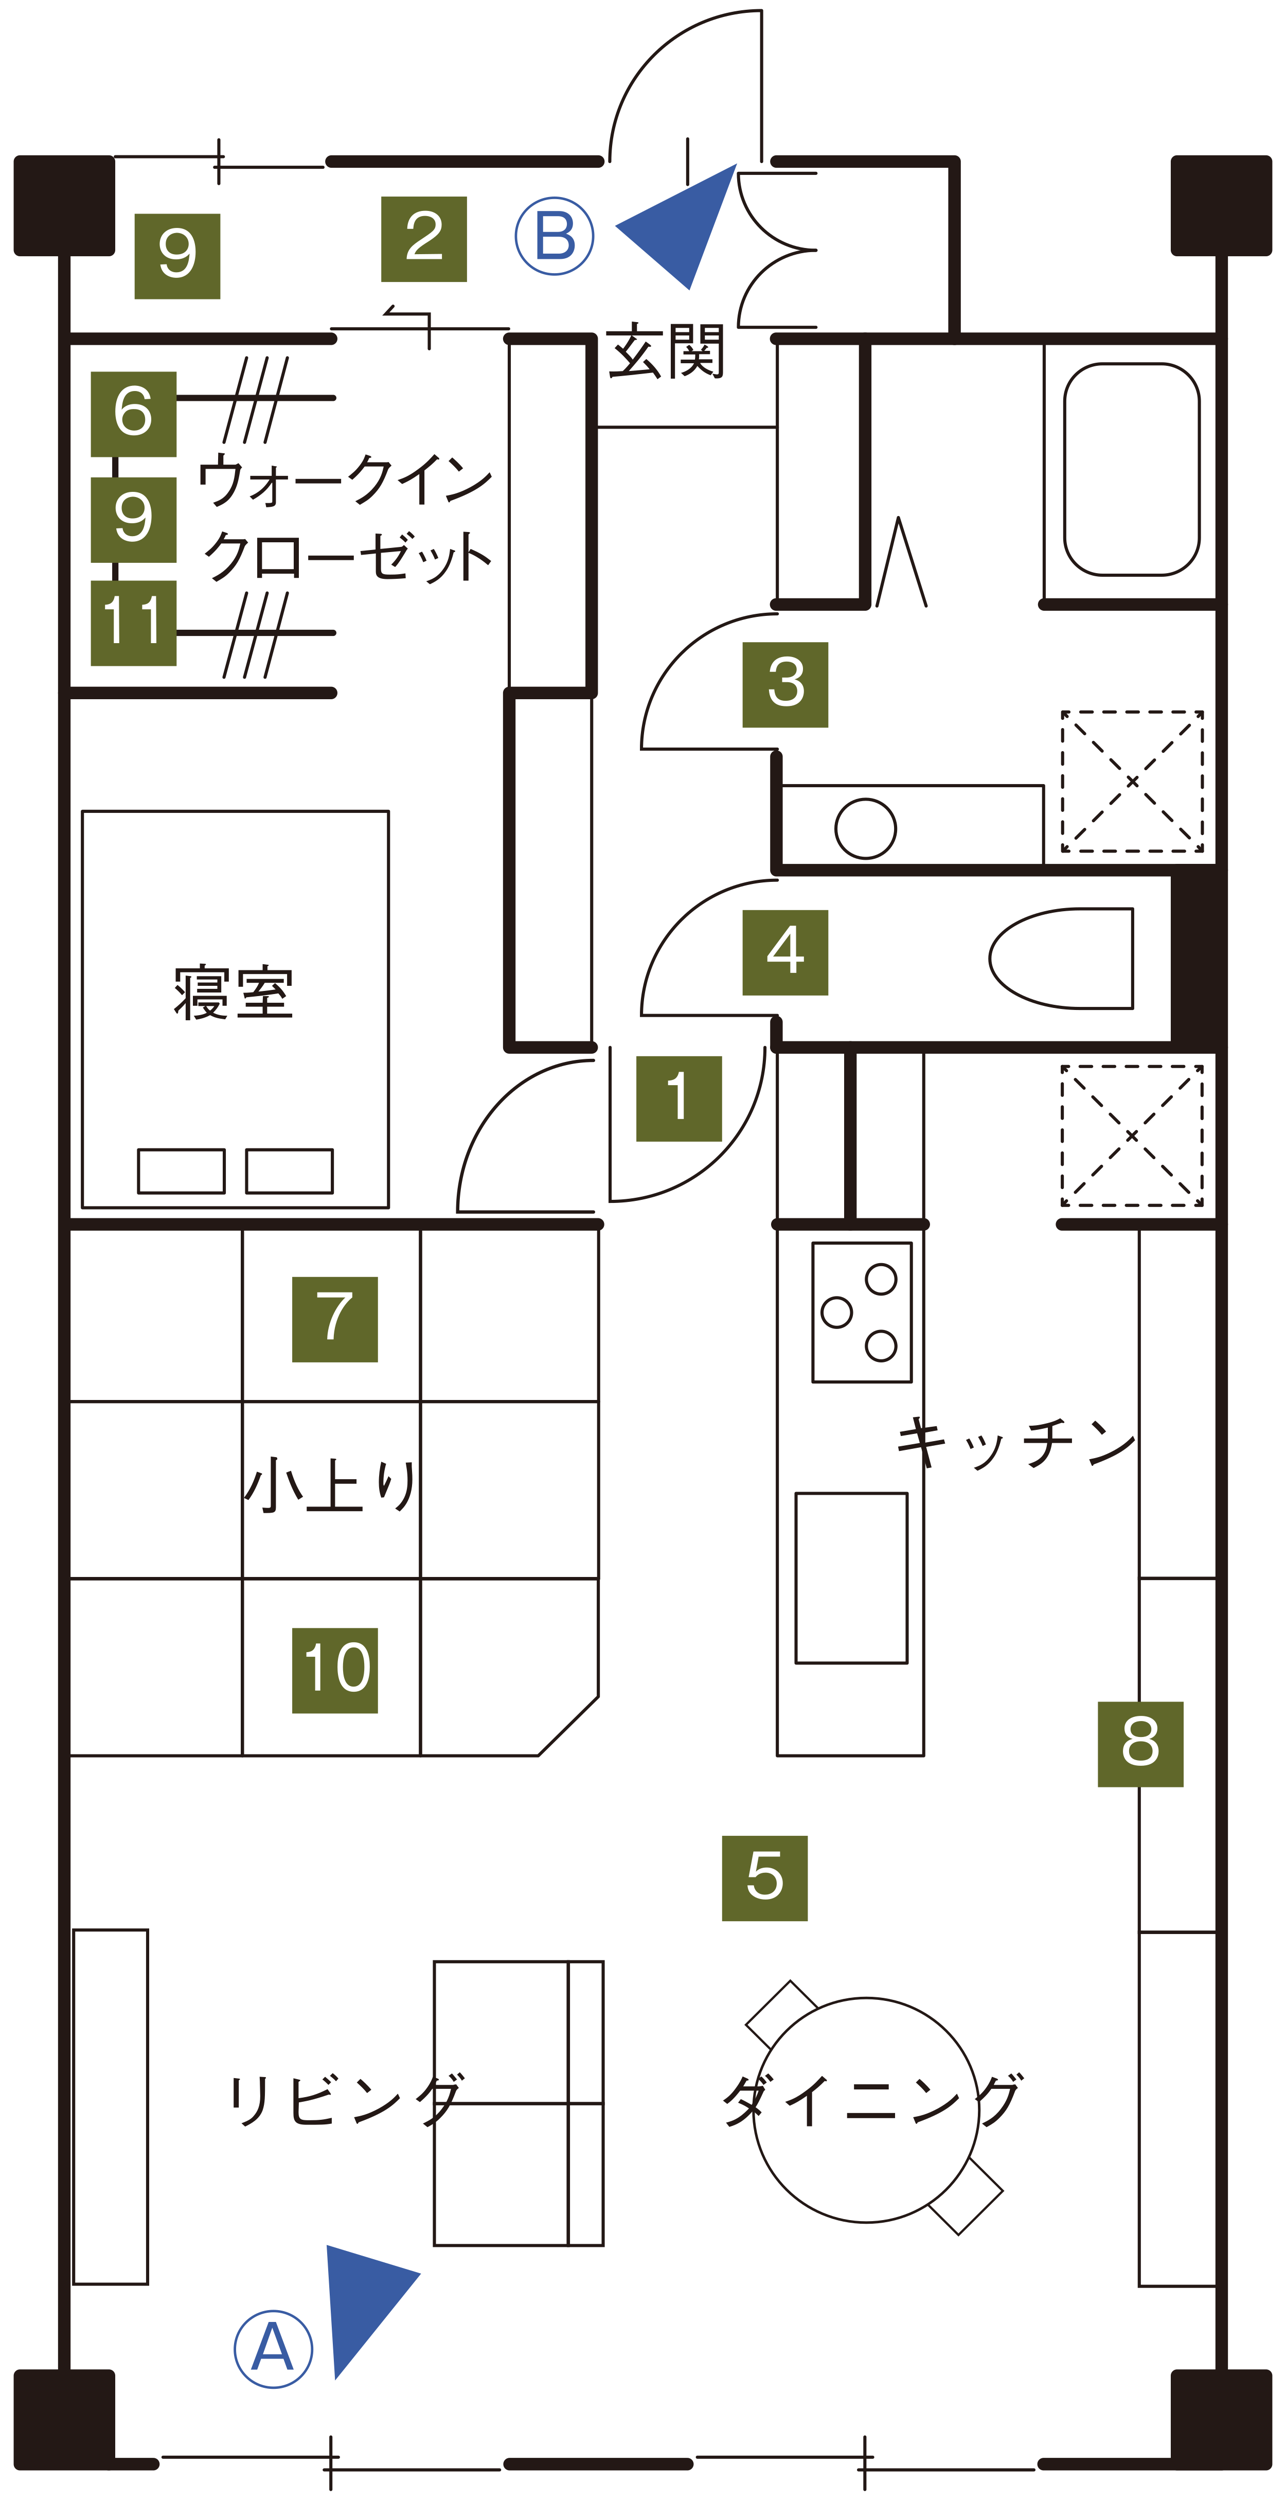 <?xml version="1.0" encoding="utf-8"?>
<!-- Generator: Adobe Illustrator 28.3.0, SVG Export Plug-In . SVG Version: 6.00 Build 0)  -->
<svg version="1.1" id="レイヤー_1" xmlns="http://www.w3.org/2000/svg" xmlns:xlink="http://www.w3.org/1999/xlink" x="0px"
	 y="0px" viewBox="0 0 426 828" style="enable-background:new 0 0 426 828;" xml:space="preserve">
<style type="text/css">
	.st0{fill:#60672A;}
	.st1{fill:#FFFFFF;}
	.st2{fill:none;stroke:#395CA3;stroke-width:0.814;}
	.st3{fill:#395CA3;}
	.st4{fill:none;stroke:#231815;stroke-width:2.075;stroke-linecap:round;stroke-miterlimit:10;}
	.st5{fill:none;stroke:#231815;stroke-width:1.038;stroke-linecap:round;stroke-miterlimit:10;}
	.st6{fill:none;stroke:#231815;stroke-width:1.038;stroke-linecap:round;stroke-linejoin:round;stroke-miterlimit:10;}
	.st7{fill:none;stroke:#231815;stroke-width:0.747;stroke-linecap:round;stroke-miterlimit:10;}
	.st8{fill:none;stroke:#231815;stroke-width:1.038;stroke-linecap:round;stroke-linejoin:round;}
	.st9{fill:none;stroke:#231815;stroke-width:1.038;stroke-linecap:round;stroke-linejoin:round;stroke-dasharray:3.818,3.818;}
	.st10{fill:none;stroke:#231815;stroke-width:1.038;stroke-linecap:round;stroke-linejoin:round;stroke-dasharray:4.077,4.077;}
	.st11{fill:none;stroke:#231815;stroke-width:1.098;stroke-linecap:round;stroke-miterlimit:10;}
	.st12{fill:#231815;}
	.st13{fill:none;stroke:#231815;stroke-width:4.15;stroke-linecap:round;stroke-linejoin:round;stroke-miterlimit:10;}
	.st14{fill:none;stroke:#231815;stroke-width:0.846;stroke-linecap:round;stroke-miterlimit:10;}
	.st15{filter:url(#Adobe_OpacityMaskFilter);}
	.st16{fill:url(#SVGID_1_);}
	.st17{mask:url(#SVGID_00000129923167985956862570000009981643032440784800_);}
	.st18{clip-path:url(#SVGID_00000151540451977479676860000012109531059293000875_);fill:#395CA3;}
	.st19{filter:url(#Adobe_OpacityMaskFilter_00000092440738114207085740000003474721259948561814_);}
	.st20{fill:url(#SVGID_00000023249892515576644520000006193230320745356716_);}
	.st21{mask:url(#SVGID_00000149371564146590308030000007813595514224460209_);}
	.st22{clip-path:url(#SVGID_00000067958116446673913660000003181112992889550479_);fill:#395CA3;}
</style>
<g>
	<rect x="126.3" y="65.1" class="st0" width="28.4" height="28.3"/>
	<g>
		<path class="st1" d="M146.4,84.1v1.7h-11.7c0.1-3.2,1.9-4.6,4.8-6.5c3.9-2.6,4.8-3.2,4.8-5c0-2-1.8-2.8-3.5-2.8
			c-3.7,0-3.8,3.2-3.9,4.3h-2c0.1-3.8,2.3-6,6-6c3.1,0,5.4,1.7,5.4,4.6c0,2-0.9,3.3-4.1,5.4c-3.7,2.3-4.4,3.1-4.9,4.4L146.4,84.1
			L146.4,84.1z"/>
	</g>
	<rect x="44.6" y="70.8" class="st0" width="28.4" height="28.3"/>
	<g>
		<path class="st1" d="M55.2,87.5c0.2,1.8,1.6,2.7,3.2,2.7c3.9,0,4.2-4.1,4.4-6.2c-0.5,0.5-1.6,1.9-4.5,1.9c-3.5,0-5.4-2.3-5.4-5.1
			c0-3,2.2-5.3,5.7-5.3c5.7,0,6.2,5.7,6.2,7.9c0,4.1-1.6,8.6-6.4,8.6c-0.4,0-4.7,0-5.3-4.4L55.2,87.5L55.2,87.5z M54.9,80.8
			c0,2,1.2,3.5,3.6,3.5c2.9,0,4-1.8,4-3.5c0-2.2-1.7-3.7-4-3.7C56.7,77.2,54.9,78.3,54.9,80.8z"/>
	</g>
	<rect x="96.8" y="422.9" class="st0" width="28.4" height="28.3"/>
	<g>
		<path class="st1" d="M116.7,428v1.7c-2.3,1.8-6,6.5-6.2,13.9h-2.1c0.1-5.4,2.8-10.9,6-13.9h-9.3V428H116.7z"/>
	</g>
	<rect x="96.8" y="539.2" class="st0" width="28.4" height="28.3"/>
	<g>
		<path class="st1" d="M106.2,559.9h-1.8v-11.2h-2.9v-1.5c1.5-0.1,2.8-0.5,3.2-2.9h1.4v15.6H106.2z"/>
		<path class="st1" d="M122.5,552.1c0,3.2-0.7,8.2-5.3,8.2c-4.7,0-5.4-5.2-5.4-8.2s0.6-8.2,5.4-8.2S122.5,549.1,122.5,552.1z
			 M113.6,552.1c0,2.6,0.5,6.5,3.5,6.5c3.1,0,3.6-3.9,3.6-6.5s-0.5-6.5-3.5-6.5C114.1,545.6,113.6,549.5,113.6,552.1z"/>
	</g>
	<rect x="239.2" y="608" class="st0" width="28.4" height="28.3"/>
	<g>
		<path class="st1" d="M258.4,614.9h-7.1l-0.9,5c0.9-1,2.2-1.4,3.6-1.4c2.7,0,5.3,1.9,5.3,5.2c0,2.7-1.8,5.4-5.7,5.4
			c-2.2,0-3.7-0.8-4.6-1.6c-1.1-1-1.3-2.2-1.4-3.1h2.1c0.3,2,1.7,3.1,3.7,3.1c1.8,0,3.9-1,3.9-3.7c0-2.1-1.4-3.6-3.7-3.6
			c-2,0-2.9,1-3.3,1.5H248l1.6-8.5h8.8V614.9z"/>
	</g>
	<rect x="210.8" y="349.8" class="st0" width="28.4" height="28.3"/>
	<g>
		<path class="st1" d="M226.5,370.6h-2v-11.2h-3.2v-1.5c1.7-0.1,3.1-0.5,3.6-2.9h1.6L226.5,370.6L226.5,370.6z"/>
	</g>
	<ellipse class="st2" cx="90.6" cy="778.1" rx="12.8" ry="12.7"/>
	<g>
		<path class="st3" d="M91.4,769l5.9,15.8h-2.1l-1.3-3.6h-7.4l-1.3,3.6h-2.1L89,769H91.4z M90.2,770.9l-3.1,8.8h6.3L90.2,770.9z"/>
	</g>
	<ellipse class="st2" cx="183.7" cy="78.2" rx="12.8" ry="12.7"/>
	<g>
		<path class="st3" d="M185.2,69.9c3.1,0,4.6,1.9,4.6,4.1c0,2.4-1.7,3.1-2.3,3.4c0.8,0.3,2.9,1,2.9,3.9c0,1.4-0.7,4.5-4.9,4.5H178
			V69.9H185.2z M179.9,71.6v5.2h4.9c2.4,0,3-1.5,3-2.6c0-0.7-0.2-2.6-3-2.6H179.9z M179.9,78.4V84h5.2c2,0,3.3-1.1,3.3-2.8
			c0-1.1-0.6-2.8-3.3-2.8C185.1,78.4,179.9,78.4,179.9,78.4z"/>
	</g>
	<line class="st4" x1="38.2" y1="131.8" x2="110.4" y2="131.8"/>
	<line class="st5" x1="95.2" y1="118.5" x2="87.8" y2="146.5"/>
	<line class="st5" x1="88.5" y1="118.5" x2="81" y2="146.5"/>
	<line class="st5" x1="81.7" y1="118.5" x2="74.2" y2="146.5"/>
	<line class="st4" x1="38.2" y1="209.6" x2="110.4" y2="209.6"/>
	<line class="st4" x1="38.2" y1="132" x2="38.2" y2="209.8"/>
	<line class="st5" x1="95.2" y1="196.4" x2="87.8" y2="224.3"/>
	<line class="st5" x1="88.5" y1="196.4" x2="81" y2="224.3"/>
	<line class="st5" x1="81.7" y1="196.4" x2="74.2" y2="224.3"/>
	<path class="st5" d="M253.4,346.9c0,28.2-22.9,51-51.3,51v-51"/>
	<rect x="143.9" y="696.7" class="st5" width="44.3" height="47"/>
	<rect x="188.3" y="696.7" class="st5" width="11.5" height="47"/>
	<rect x="143.9" y="649.7" class="st5" width="44.3" height="47"/>
	<rect x="188.3" y="649.7" class="st5" width="11.5" height="47"/>
	<rect x="81.7" y="380.8" class="st6" width="28.4" height="14.3"/>
	<rect x="27.3" y="268.7" class="st6" width="101.4" height="131.3"/>
	<rect x="45.9" y="380.8" class="st6" width="28.4" height="14.3"/>
	<polygon class="st7" points="247.1,670.6 261.8,656 276.5,670.6 261.8,685.2 	"/>
	<polygon class="st7" points="302.8,725.6 317.5,711 332.2,725.6 317.5,740.2 	"/>
	<rect x="24.4" y="639.2" class="st5" width="24.5" height="117.3"/>
	<line class="st5" x1="109.8" y1="108.9" x2="168.5" y2="108.9"/>
	<polyline class="st5" points="142.2,115.5 142.2,104 127.8,104 130.2,101.4 	"/>
	<path class="st6" d="M270.3,82.9c-14.2,0-25.7,11.4-25.7,25.5h25.7"/>
	<path class="st6" d="M270.3,82.9c-14.2,0-25.7-11.4-25.7-25.5h25.7"/>
	<rect x="257.5" y="405.5" class="st6" width="48.5" height="176"/>
	<rect x="269.3" y="411.7" class="st6" width="32.6" height="46"/>
	<path class="st6" d="M277.2,429.8c-2.7,0-4.9,2.2-4.9,4.9c0,2.7,2.2,4.9,4.9,4.9c2.7,0,4.9-2.2,4.9-4.9S279.9,429.8,277.2,429.8z"
		/>
	<path class="st6" d="M291.9,440.9c-2.7,0-4.9,2.2-4.9,4.9c0,2.7,2.2,4.9,4.9,4.9c2.7,0,4.9-2.2,4.9-4.9
		C296.7,443,294.5,440.9,291.9,440.9z"/>
	<ellipse class="st6" cx="291.9" cy="423.7" rx="4.9" ry="4.9"/>
	<rect x="263.7" y="494.6" class="st6" width="36.8" height="56.2"/>
	<polyline class="st6" points="290.5,200.7 297.6,171.4 306.8,200.7 	"/>
	<line class="st5" x1="54" y1="813.8" x2="112.1" y2="813.8"/>
	<line class="st5" x1="107.4" y1="818" x2="165.5" y2="818"/>
	<line class="st5" x1="109.6" y1="807.1" x2="109.6" y2="824.5"/>
	<line class="st5" x1="38.2" y1="51.9" x2="74" y2="51.9"/>
	<line class="st5" x1="71.1" y1="55.4" x2="107" y2="55.4"/>
	<line class="st5" x1="72.5" y1="46.3" x2="72.5" y2="60.8"/>
	<line class="st5" x1="231" y1="813.8" x2="289.1" y2="813.8"/>
	<line class="st5" x1="284.4" y1="818" x2="342.5" y2="818"/>
	<line class="st5" x1="286.5" y1="807.1" x2="286.5" y2="824.5"/>
	<line class="st6" x1="227.8" y1="61.1" x2="227.8" y2="46"/>
	<path class="st6" d="M202,53.5c0-27.6,22.5-50,50.3-50v50"/>
	<line class="st6" x1="345.9" y1="200.4" x2="345.9" y2="112.2"/>
	<path class="st6" d="M397.3,178.1c0,6.9-5.6,12.4-12.5,12.4h-19.6c-6.9,0-12.5-5.6-12.5-12.4v-45.2c0-6.9,5.6-12.4,12.5-12.4h19.6
		c6.9,0,12.5,5.6,12.5,12.4V178.1z"/>
	<path class="st6" d="M375.2,301h-17.4c-16.5,0-29.9,7.4-29.9,16.5s13.4,16.5,29.9,16.5h17.4V301z"/>
	<polyline class="st8" points="354.1,281.9 352,281.9 352,279.8 	"/>
	<line class="st9" x1="352" y1="276" x2="352" y2="239.8"/>
	<polyline class="st8" points="352,237.9 352,235.8 354.1,235.8 	"/>
	<line class="st9" x1="358" y1="235.8" x2="394.3" y2="235.8"/>
	<polyline class="st8" points="396.2,235.8 398.3,235.8 398.3,237.9 	"/>
	<line class="st9" x1="398.3" y1="241.7" x2="398.3" y2="277.9"/>
	<polyline class="st8" points="398.3,279.8 398.3,281.9 396.2,281.9 	"/>
	<line class="st9" x1="392.4" y1="281.9" x2="356" y2="281.9"/>
	<line class="st8" x1="398.3" y1="281.9" x2="396.9" y2="280.4"/>
	<line class="st10" x1="394" y1="277.5" x2="355" y2="238.7"/>
	<line class="st8" x1="353.5" y1="237.3" x2="352.1" y2="235.8"/>
	<line class="st8" x1="398.3" y1="235.8" x2="396.9" y2="237.3"/>
	<line class="st10" x1="394" y1="240.2" x2="355" y2="279"/>
	<line class="st8" x1="353.5" y1="280.4" x2="352.1" y2="281.9"/>
	<polyline class="st8" points="354,399.2 351.9,399.2 351.9,397.1 	"/>
	<line class="st9" x1="351.9" y1="393.3" x2="351.9" y2="357.1"/>
	<polyline class="st8" points="351.9,355.2 351.9,353.2 354,353.2 	"/>
	<line class="st9" x1="357.8" y1="353.2" x2="394.2" y2="353.2"/>
	<polyline class="st8" points="396.1,353.2 398.2,353.2 398.2,355.2 	"/>
	<line class="st9" x1="398.2" y1="359" x2="398.2" y2="395.2"/>
	<polyline class="st8" points="398.2,397.1 398.2,399.2 396.1,399.2 	"/>
	<line class="st9" x1="392.2" y1="399.2" x2="355.9" y2="399.2"/>
	<line class="st8" x1="398.2" y1="399.2" x2="396.7" y2="397.7"/>
	<line class="st10" x1="393.8" y1="394.9" x2="354.8" y2="356.1"/>
	<line class="st8" x1="353.3" y1="354.6" x2="351.9" y2="353.2"/>
	<line class="st8" x1="398.2" y1="353.2" x2="396.7" y2="354.6"/>
	<line class="st10" x1="393.8" y1="357.5" x2="354.8" y2="396.3"/>
	<line class="st8" x1="353.3" y1="397.7" x2="351.9" y2="399.2"/>
	<line class="st5" x1="248.9" y1="226.5" x2="264.1" y2="226.5"/>
	<path class="st5" d="M257.5,203.3c-24.9,0-45,20.1-45,44.8h45"/>
	<line class="st5" x1="248.9" y1="314.6" x2="264.1" y2="314.6"/>
	<path class="st5" d="M257.5,291.5c-24.9,0-45,20.1-45,44.8h45"/>
	<path class="st11" d="M196.6,351.2c-24.9,0-45,22.5-45,50.2h45"/>
	<rect x="389.9" y="53.5" class="st12" width="29.5" height="29.3"/>
	<rect x="389.9" y="53.5" class="st13" width="29.5" height="29.3"/>
	<rect x="6.6" y="53.5" class="st12" width="29.5" height="29.3"/>
	<rect x="6.6" y="53.5" class="st13" width="29.5" height="29.3"/>
	<rect x="389.9" y="786.8" class="st12" width="29.5" height="29.3"/>
	<rect x="389.9" y="786.8" class="st13" width="29.5" height="29.3"/>
	<rect x="6.6" y="786.8" class="st12" width="29.5" height="29.3"/>
	<rect x="6.6" y="786.8" class="st13" width="29.5" height="29.3"/>
	<path class="st6" d="M286.8,264.7c-5.5,0-9.9,4.4-9.9,9.8s4.4,9.8,9.9,9.8s9.9-4.4,9.9-9.8C296.7,269.1,292.2,264.7,286.8,264.7z"
		/>
	<polyline class="st13" points="404.7,112.2 316.2,112.2 316.2,53.5 257.2,53.5 	"/>
	<line class="st13" x1="198.2" y1="53.5" x2="109.8" y2="53.5"/>
	<polyline class="st13" points="316.2,112.2 286.6,112.2 286.6,200.2 257.1,200.2 	"/>
	<line class="st13" x1="345.9" y1="200.2" x2="404.7" y2="200.2"/>
	<polyline class="st13" points="404.7,288.2 257.2,288.2 257.2,250.6 	"/>
	<line class="st13" x1="257.2" y1="346.9" x2="404.7" y2="346.9"/>
	<line class="st13" x1="227.7" y1="816.1" x2="168.8" y2="816.1"/>
	<line class="st13" x1="21.3" y1="68.2" x2="21.3" y2="801.5"/>
	<line class="st13" x1="50.8" y1="816.1" x2="36" y2="816.1"/>
	<polyline class="st13" points="345.7,816.1 404.7,816.1 404.7,68.2 	"/>
	<rect x="389.9" y="288.2" class="st12" width="14.7" height="58.7"/>
	<rect x="389.9" y="288.2" class="st13" width="14.7" height="58.7"/>
	<rect x="257.2" y="260.2" class="st6" width="88.5" height="28"/>
	<line class="st13" x1="257.2" y1="338.5" x2="257.2" y2="346.9"/>
	<line class="st5" x1="196" y1="141.5" x2="257.5" y2="141.5"/>
	<line class="st13" x1="286.6" y1="112.2" x2="257.1" y2="112.2"/>
	<line class="st5" x1="257.5" y1="112.2" x2="257.5" y2="200.2"/>
	<line class="st13" x1="351.8" y1="405.5" x2="404.7" y2="405.5"/>
	<line class="st13" x1="306" y1="405.5" x2="257.5" y2="405.5"/>
	<line class="st13" x1="281.7" y1="346.9" x2="281.7" y2="405.5"/>
	<line class="st6" x1="306" y1="346.9" x2="306" y2="405.5"/>
	<line class="st6" x1="257.5" y1="346.9" x2="257.5" y2="405.5"/>
	<rect x="168.7" y="112.2" class="st5" width="27.3" height="117.3"/>
	<rect x="168.7" y="229.5" class="st5" width="27.3" height="117.3"/>
	<rect x="377.4" y="405.5" class="st5" width="27.3" height="117.3"/>
	<rect x="377.4" y="522.7" class="st5" width="27.3" height="117.3"/>
	<rect x="377.4" y="639.9" class="st5" width="27.3" height="117.3"/>
	<line class="st13" x1="198.1" y1="405.5" x2="22.6" y2="405.5"/>
	<polyline class="st13" points="168.7,112.2 196,112.2 196,229.5 168.7,229.5 168.7,346.9 196,346.9 	"/>
	<line class="st13" x1="109.7" y1="112.2" x2="22.6" y2="112.2"/>
	<line class="st13" x1="109.7" y1="229.5" x2="21.3" y2="229.5"/>
	<rect x="21.3" y="405.5" class="st6" width="59" height="58.7"/>
	<rect x="80.3" y="405.5" class="st6" width="59" height="58.7"/>
	<rect x="139.3" y="405.5" class="st6" width="59" height="58.7"/>
	<rect x="21.3" y="464.2" class="st6" width="59" height="58.7"/>
	<rect x="80.3" y="464.2" class="st6" width="59" height="58.7"/>
	<rect x="139.3" y="464.2" class="st6" width="59" height="58.7"/>
	<rect x="21.3" y="522.8" class="st6" width="59" height="58.7"/>
	<rect x="80.3" y="522.8" class="st6" width="59" height="58.7"/>
	<polygon class="st6" points="139.3,581.5 139.3,522.8 198.2,522.8 198.2,561.9 178.3,581.5 	"/>
	<path class="st1" d="M287,736.1c-20.6,0-37.4-16.6-37.4-37.2c0-20.5,16.7-37.2,37.4-37.2c20.6,0,37.4,16.6,37.4,37.2
		C324.3,719.5,307.6,736.1,287,736.1"/>
	<path class="st14" d="M287,736.1c-20.6,0-37.4-16.6-37.4-37.2c0-20.5,16.7-37.2,37.4-37.2c20.6,0,37.4,16.6,37.4,37.2
		C324.3,719.5,307.6,736.1,287,736.1z"/>
	<g>
		<path class="st12" d="M61.5,323.1l1.6,0.2c0,0,0.3,0,0.3,0.2s-0.2,0.3-0.4,0.4v14h-1.5v-5.7c-0.5,0.6-0.9,1.1-2.4,2.5
			c-0.1,0.9-0.2,1-0.4,1c-0.1,0-0.2-0.1-0.2-0.1l-0.9-1.4c1.4-1.1,2.6-2.2,3.9-3.6C61.5,330.6,61.5,323.1,61.5,323.1z M58.8,326.2
			c1,0.8,1.9,1.7,2.5,2.4l-1,1c-0.8-1-1.7-1.8-2.4-2.4L58.8,326.2z M66.2,319.1l1.7,0.1c0.1,0,0.3,0,0.3,0.2s-0.2,0.3-0.4,0.4v0.9h8
			v4.4h-1.5V322H59.7v3.1h-1.5v-4.4h8V319.1z M73.7,333.1V331h-8.3v2.1h-1.5v-3.3h11.2v3.3H73.7z M64.2,336.4c2.2-0.1,3.7-0.6,4.3-1
			c-0.6-0.6-1.1-1.4-1.3-1.7l0.8-0.5h-2.3V332h6.8l0.3,0.4c-0.6,1.2-1.2,2-2.2,3c1.6,0.8,3,1,4.7,1l-0.7,1.2c-2.4-0.3-3.6-0.6-5-1.4
			c-1.6,0.9-3.3,1.3-4.6,1.5L64.2,336.4z M65.3,328.7v-1.2H72v-1h-6.5v-1.1H72v-1h-6.8v-1.1h8.1v5.4L65.3,328.7L65.3,328.7z
			 M68.3,333.2c0.4,0.6,0.7,1.1,1.3,1.5c0.6-0.5,1-0.9,1.4-1.5H68.3z"/>
		<path class="st12" d="M87.1,329.9h1.6c0.4,0,0.4,0.2,0.4,0.2c0,0.1-0.3,0.3-0.6,0.4v1.6h5.6v1.3h-5.6v2.3h8.3v1.3H78.7v-1.3H87
			v-2.3h-5.6v-1.3H87L87.1,329.9L87.1,329.9z M87,319.3l1.6,0.2c0.2,0,0.4,0,0.4,0.2c0,0.1-0.1,0.2-0.4,0.3v1.3h8v5.2h-1.5v-3.9
			H80.5v4.2H79v-5.5h8V319.3z M93.5,330.8c-0.3-0.6-0.6-1-1.3-1.8c-3,0.5-7.4,1-10.6,1.3c-0.1,0.2-0.2,0.4-0.4,0.4
			c-0.1,0-0.2-0.1-0.2-0.3l-0.4-1.6c0.7,0,1.4,0,3.3-0.2c1-1.3,1.5-2.1,1.9-3.1h-4.1v-1.3H94v1.3h-6.3c-0.7,1.2-1.4,2-2.1,2.9
			c3-0.3,4.2-0.5,5.7-0.7c-0.7-0.7-0.9-0.9-1.2-1.2l1-0.9c1.7,1.4,2.7,2.6,3.7,4.3L93.5,330.8z"/>
	</g>
	<g>
		<path class="st12" d="M86.4,488.6c-1,2.9-2.3,5.8-4.1,8.2l-1.5-0.7c2.2-2.9,3.4-5.8,4.3-8.7l1.4,0.5c0.1,0,0.3,0.1,0.3,0.2
			C86.9,488.3,86.6,488.5,86.4,488.6z M91.4,483.6v15.6c0,1.9-0.7,1.9-4.1,1.9l-0.4-1.8c1.1,0.1,1.8,0.1,1.9,0.1
			c0.9,0,0.9-0.2,0.9-1v-16l1.7,0.2c0.2,0,0.4,0.1,0.4,0.3C92,483.3,91.7,483.5,91.4,483.6z M98.8,496.7c-2-3.3-3.1-6.4-4-9l1.6-0.6
			c1.2,3.9,2.5,6.5,4,8.6L98.8,496.7z"/>
		<path class="st12" d="M101.6,500.5V499h7.9v-16l1.5,0.1c0.1,0,0.4,0.1,0.4,0.2c0,0.2-0.1,0.2-0.4,0.4v6.2h7.1v1.5H111v7.6h9.1v1.5
			L101.6,500.5L101.6,500.5z"/>
		<path class="st12" d="M127.9,484.8c-0.6,2.1-0.9,4.2-0.9,6.4c0,0.4,0,0.6,0.2,0.9c0.5-1,1-2,1.5-3.2l0.9,0.9
			c-0.4,1.3-0.6,1.8-2.4,6.1l-0.9,0.1c-0.6-1.7-0.8-3.3-0.8-5.1c0-2.3,0.3-4.6,0.8-6.8L127.9,484.8z M136.4,484.3c0,0.5,0,0.7,0,1.4
			c0.2,2.9,0.2,3.4,0.2,4.3c0,3.3-0.8,5.9-1.9,7.8c-0.7,1.2-1.3,1.8-2.3,2.8l-1.5-1c0.9-0.7,2-1.6,3-3.6c1-2.1,1.1-4.1,1.1-5.7
			c0-2.8-0.4-4.6-0.6-5.9L136.4,484.3z"/>
	</g>
	<g>
		<path class="st12" d="M209.3,111.1l1.4,1c0.2,0.1,0.3,0.2,0.3,0.3c0,0.1-0.1,0.2-0.7,0.2c-0.9,1.1-1.7,2.3-3,3.9
			c1.6,1.6,2,2.1,2.3,2.6c1.9-2.5,3.1-4.2,4.3-6l1.5,1.1c0.2,0.2,0.3,0.3,0.3,0.4c0,0.3-0.4,0.3-0.9,0.2c-2.6,3.7-4.4,5.7-6.5,8.1
			c4-0.3,5.6-0.5,6.9-0.6c-0.8-1-1.3-1.5-2.2-2.4l1.1-1c2,1.7,3.7,3.6,4.9,5.8l-1.2,0.9c-0.8-1.2-0.9-1.4-1.5-2.2
			c-6.1,0.7-9.8,1.1-13.4,1.4c-0.1,0.2-0.3,0.5-0.5,0.5s-0.2-0.2-0.3-0.4l-0.3-1.9c0.7,0,1.5,0.1,4.5-0.1c0.4-0.4,0.9-0.8,2.4-2.6
			c-1.2-1.4-2.8-3.2-5.1-5l1.1-1.2c0.3,0.2,0.5,0.4,1.7,1.4c0.2-0.2,1.9-2.5,2.7-4.4h-8.3v-1.4h8.5v-3.2l1.8,0.2
			c0.2,0,0.4,0.1,0.4,0.2c0,0.2-0.2,0.3-0.5,0.4v2.4h8.6v1.4C219.6,111.1,209.3,111.1,209.3,111.1z"/>
		<path class="st12" d="M223.7,125.4h-1.5v-18.1h7.4v6.4h-6v11.7H223.7z M228.3,110v-1.4h-4.5v1.4H228.3z M228.3,112.5v-1.4h-4.5
			v1.4H228.3z M232,120.4c1,1.4,2.6,2.2,4.3,2.7l-0.9,1.2c-1.2-0.5-2.6-1.1-4.4-3.1c-1,1.8-2.6,2.8-4.2,3.4l-1.2-1.1
			c1.4-0.4,3.4-1.3,4.3-3.2h-4.4v-1.2h4.7c0.1-0.6,0.1-0.9,0.1-1.3v-0.4h-3.9v-1.1h1.9c-0.2-0.4-0.4-0.8-1-1.4l1-0.7
			c0.5,0.4,0.9,0.8,1.4,1.7l-0.6,0.4h3.6l-0.5-0.5c0.6-0.6,0.9-1.1,1.2-1.7l1,0.6c0.1,0.1,0.2,0.2,0.2,0.3c0,0.2-0.4,0.2-0.5,0.2
			c-0.1,0.2-0.4,0.5-0.8,1h1.9v1.1h-3.6v0.5c0,0.6,0,0.8-0.1,1.2h4.5v1.2h-4V120.4z M236,123.8c0.4,0,1.2,0.2,1.5,0.2
			c0.6,0,0.6-0.3,0.6-0.9v-9.3H232v-6.4h7.5V123c0,1.5,0,2.5-2.7,2.3L236,123.8z M238.1,108.6h-4.6v1.4h4.6V108.6z M238.1,111.1
			h-4.6v1.4h4.6V111.1z"/>
	</g>
	<g>
		<path class="st12" d="M253.5,692.1c-0.3,0.3-0.4,0.4-0.5,0.5c-1.6,3.5-1.9,4-2.7,5.3c0.5,0.4,1.2,0.8,2,1.7l-1,1.2
			c-1-1-1.5-1.4-1.9-1.7c-3.1,3.6-5.5,4.6-7.8,5.3l-1.1-1.4c1.1-0.3,2.4-0.6,4.1-1.7c1.7-1.1,2.7-2.2,3.5-3
			c-0.7-0.5-1.8-1.2-3.6-1.9l0.9-1.2c1.1,0.5,1.8,0.9,3.6,1.9c1.2-1.9,1.8-3.2,2.3-4.7h-6.1c-2,2.6-3.2,3.6-4.3,4.4l-1.4-1.1
			c1.3-0.9,2.6-1.8,4.3-4.2c1.4-1.9,1.9-3.1,2.2-3.8l1.6,0.7c0.1,0.1,0.4,0.2,0.4,0.4s-0.1,0.2-0.7,0.3c-0.3,0.5-0.7,1.2-1.1,1.9
			h5.1c0.3,0,0.8-0.1,1.4-0.2L253.5,692.1z M252.9,690.5c-0.5-0.8-1.1-1.4-1.8-2l1.1-0.8c0.7,0.6,1.3,1.3,1.8,2L252.9,690.5z
			 M255.2,689.5c-0.5-0.7-1.2-1.5-1.8-2l1.1-0.8c0.5,0.5,1.2,1.2,1.8,2L255.2,689.5z"/>
		<path class="st12" d="M267.3,704.2v-10.1c-2.4,1.7-3.9,2.5-5.7,3.3l-1.5-1.3c1.8-0.6,3.6-1.2,6.8-3.6c2.9-2.1,4.3-3.8,5.4-5
			l1.4,1.2c0.1,0,0.2,0.2,0.2,0.4c0,0.1,0,0.2-0.2,0.2c-0.1,0-0.2,0-0.5-0.1c-1.7,1.7-2.3,2.2-4.2,3.7v11.3L267.3,704.2L267.3,704.2
			z"/>
		<path class="st12" d="M280.6,699.8h15.9v1.7h-15.9V699.8z M282.9,692v-1.7h11.5v1.7H282.9z"/>
		<path class="st12" d="M317.7,694.9c-2.3,2.3-4.9,4.8-13.7,8c0,0-0.2,0.5-0.4,0.5c-0.2,0-0.3-0.2-0.4-0.5l-0.7-1.7
			c2.1-0.4,4.3-0.8,8.2-2.9c3.6-2,5.1-3.6,6.3-4.9L317.7,694.9z M306.8,693.2c-1-1.3-2.2-2.4-3.4-3.5l1.2-1.2
			c0.6,0.5,2.4,2.1,3.6,3.6L306.8,693.2z"/>
		<path class="st12" d="M335.5,690.4c0.3,0,0.4,0,0.8-0.1l0.9,1.2c-0.7,0.5-0.9,0.9-1,1.2c-1.7,4.5-2.8,6.4-5.2,8.8
			c-1.4,1.4-2.4,2-4.2,3l-1.5-1.2c1.8-0.9,4-1.9,6.2-4.8c2.1-2.7,2.7-4.9,3.1-6.7h-6.2c-0.9,1.3-1.9,2.5-4.1,4.4l-1.4-1
			c1.1-0.9,2.4-1.8,3.8-3.8c1.2-1.7,1.6-2.8,1.9-3.6l1.6,0.6c0.3,0.1,0.4,0.3,0.4,0.4c0,0.2-0.3,0.2-0.7,0.3c-0.4,0.7-0.5,1-0.7,1.4
			h6.3V690.4z M335,686.7c0.5,0.5,1.1,1.3,1.7,2l-1.1,0.8c-0.2-0.4-0.8-1.3-1.7-2L335,686.7z M337.6,686.3c0.6,0.6,1.3,1.5,1.7,2
			l-1,0.8c-0.3-0.6-0.9-1.3-1.6-2L337.6,686.3z"/>
	</g>
	<g>
		<path class="st12" d="M310.3,472.3l0.3,1.4l-5,0.9l0.8,3.2l6.3-1.1l0.4,1.4l-6.3,1.1l1.8,6.8l-1.6,0.3l-1.9-7l-7.3,1.3l-0.3-1.5
			l7.2-1.2l-0.9-3.2l-5.4,0.9l-0.3-1.4l5.3-0.9l-1-3.9l1.8-0.2c0.1,0,0.5-0.1,0.5,0.2c0,0.1,0,0.2-0.4,0.6l0.8,3L310.3,472.3z"/>
		<path class="st12" d="M321.1,476.4c0.3,0.5,1,1.7,1.5,3l-1.1,0.5c-0.5-1.3-1.1-2.4-1.5-3L321.1,476.4z M322.6,486.1
			c1.8-0.6,3.7-1.3,5.6-4c1.8-2.5,2.1-4.8,2.3-6.7l1.1,0.4c0.5,0.1,0.6,0.2,0.6,0.4c0,0.1-0.1,0.2-0.5,0.3c-0.5,2-1.3,4.5-2.6,6.3
			c-1.7,2.5-3.6,3.5-5.3,4.3L322.6,486.1z M325.1,475.4c0.4,0.6,1,1.7,1.5,3l-1.1,0.5c-0.5-1.3-1.2-2.5-1.5-3L325.1,475.4z"/>
		<path class="st12" d="M355.1,476.4v1.5h-6.6c-0.3,1.6-0.6,3.3-1.9,5.1c-1.3,1.8-2.9,2.5-4.2,3.2l-1.8-1.3c1.5-0.5,3.1-1,4.5-2.5
			c1.3-1.5,1.6-3,1.8-4.5h-7.7v-1.5h7.9c0-0.5,0-0.9,0-1.7c0-0.8,0-1.3,0-1.9c-2.6,0.6-3.8,0.8-5.5,1l-0.8-1.6
			c1.5,0,3.1-0.1,5.9-0.8c2.5-0.6,3.7-1.2,4.5-1.7l1.2,1c0,0,0.2,0.2,0.2,0.4c0,0.1-0.2,0.2-0.3,0.2s-0.2,0-0.6-0.1
			c-1.4,0.5-1.8,0.6-3.1,1.1c0,0.6,0,1.2,0,2.2c0,0.9,0,1.4,0,1.9L355.1,476.4L355.1,476.4z"/>
		<path class="st12" d="M376,477c-2.3,2.3-4.9,4.8-13.7,8c0,0-0.2,0.5-0.4,0.5c-0.2,0-0.3-0.2-0.4-0.5l-0.7-1.7
			c2.1-0.4,4.3-0.8,8.2-2.9c3.6-2,5.1-3.6,6.3-4.9L376,477z M365,475.2c-1-1.3-2.2-2.4-3.4-3.5l1.2-1.2c0.6,0.5,2.4,2.1,3.6,3.6
			L365,475.2z"/>
	</g>
	<g>
		<path class="st12" d="M79.1,688.4c0.2,0,0.4,0.1,0.4,0.2c0,0.1,0,0.1-0.4,0.4v9h-1.7v-9.8L79.1,688.4z M80,703.2
			c2.4-0.9,3.3-1.5,4.1-2.5c1.2-1.4,2.1-3.2,2.1-6.5c0-0.6-0.1-3.4-0.1-4s0-0.7-0.1-2.4l1.7,0.1c0.1,0,0.4,0,0.4,0.2
			c0,0.1,0,0.1-0.3,0.5c0,5.9,0,7.9-0.8,10.3c-1.1,3-3.8,4.4-5.8,5.4L80,703.2z"/>
		<path class="st12" d="M98.9,699.5c0,2.5,0.8,2.7,3.5,2.7c3.6,0,4.8-0.2,7.5-0.8v1.9c-2.2,0.4-3.7,0.4-8.3,0.4
			c-3.7,0-4.4-1.1-4.4-3.9v-11.5l1.7,0.4c0.3,0.1,0.6,0.1,0.6,0.3c0,0.1-0.1,0.1-0.6,0.5v5.4c3.9-0.5,6.2-1.3,9.6-3l1,1.4
			c0,0.1,0.1,0.2,0.1,0.3c0,0.2-0.1,0.2-0.2,0.2c0,0-0.4-0.1-0.5-0.1c-5.2,1.8-7.6,2.2-9.9,2.6L98.9,699.5L98.9,699.5z M108.8,690.5
			c-0.5-0.5-1.3-1.3-2-1.8l0.9-0.9c0.6,0.5,1.4,1.2,2,1.8L108.8,690.5z M111.3,689.3c-0.4-0.5-1.2-1.2-2-1.8l0.9-0.9
			c0.7,0.5,1.6,1.4,1.9,1.8L111.3,689.3z"/>
		<path class="st12" d="M132.5,694.9c-2.3,2.3-4.9,4.8-13.7,8c0,0-0.2,0.5-0.4,0.5c-0.2,0-0.3-0.2-0.4-0.5l-0.7-1.7
			c2.1-0.4,4.3-0.8,8.2-2.9c3.6-2,5.1-3.6,6.3-4.9L132.5,694.9z M121.6,693.2c-1-1.3-2.2-2.4-3.4-3.5l1.2-1.2
			c0.6,0.5,2.4,2.1,3.6,3.6L121.6,693.2z"/>
		<path class="st12" d="M150.3,690.4c0.3,0,0.4,0,0.8-0.1l0.9,1.2c-0.7,0.5-0.9,0.9-1,1.2c-1.7,4.5-2.8,6.4-5.2,8.8
			c-1.4,1.4-2.4,2-4.2,3l-1.5-1.2c1.8-0.9,4-1.9,6.2-4.8c2.1-2.7,2.7-4.9,3.1-6.7h-6.2c-0.9,1.3-1.9,2.5-4.1,4.4l-1.4-1
			c1.1-0.9,2.4-1.8,3.8-3.8c1.2-1.7,1.6-2.8,1.9-3.6l1.6,0.6c0.3,0.1,0.4,0.3,0.4,0.4c0,0.2-0.3,0.2-0.7,0.3c-0.4,0.7-0.5,1-0.7,1.4
			h6.3V690.4z M149.7,686.7c0.5,0.5,1.1,1.3,1.7,2l-1.1,0.8c-0.2-0.4-0.8-1.3-1.7-2L149.7,686.7z M152.3,686.3
			c0.6,0.6,1.3,1.5,1.7,2l-1,0.8c-0.3-0.6-0.9-1.3-1.6-2L152.3,686.3z"/>
	</g>
	<g>
		<path class="st12" d="M72.3,149.9l1.6,0.2c0.4,0,0.6,0.1,0.6,0.2c0,0.1-0.1,0.2-0.5,0.6v3h4c0.1,0,0.2-0.1,1-0.5l1.2,1.4
			c-0.5,0.5-0.5,0.6-0.6,0.8c-0.4,2.2-0.7,4.6-1.9,7c-1.7,3.4-3.6,4.3-5.9,5.3l-1.2-1.4c1.7-0.6,3.5-1.2,5.1-3.6
			c1.7-2.4,2-4.8,2.3-7.6h-9.9v5.2h-1.7v-6.6h5.8L72.3,149.9L72.3,149.9z"/>
		<path class="st12" d="M90,159.9c-1.5,2.4-3.7,4.2-6.2,5.6l-1.1-1.1c1.3-0.5,4.3-1.8,6.6-5.6h-6.4v-1.2H90v-3.4l1.1,0.2
			c0.4,0,0.6,0.1,0.6,0.2c0,0.1,0,0.1-0.3,0.3v2.7h4v1.2h-4v7.6c0,1.4-1.2,1.5-3.2,1.6l-0.3-1.4c0.2,0,0.5,0,1,0
			c0.2,0,1.1,0,1.2-0.2c0.1-0.1,0.1-0.1,0.1-0.6v-5.9H90z"/>
		<path class="st12" d="M97.9,160.1v-1.5H113v1.5H97.9z"/>
		<path class="st12" d="M128,153.1c0.3,0,0.4,0,0.7-0.1l1,1.2c-0.8,0.7-0.9,0.9-1.1,1.2c-1.7,4.5-2.8,6.4-5.2,8.8
			c-1.4,1.4-2.5,2-4.2,3l-1.5-1.2c1.8-0.9,4-2,6.3-4.8c2.2-2.7,2.7-4.9,3.1-6.7h-6.3c-0.9,1.2-1.9,2.5-4.1,4.4l-1.4-1
			c1.1-0.9,2.4-1.8,3.9-3.8c1.3-1.7,1.6-2.8,1.9-3.6l1.5,0.5c0.4,0.1,0.4,0.4,0.4,0.4c0,0.2-0.3,0.2-0.7,0.3
			c-0.2,0.5-0.4,0.9-0.7,1.4L128,153.1L128,153.1z"/>
		<path class="st12" d="M138.9,167.1V157c-2.4,1.7-3.9,2.5-5.7,3.3l-1.5-1.3c1.8-0.6,3.6-1.2,6.8-3.6c2.9-2.1,4.3-3.8,5.4-5l1.4,1.2
			c0.1,0,0.2,0.2,0.2,0.4c0,0.1,0,0.2-0.2,0.2c-0.1,0-0.2,0-0.5-0.1c-1.7,1.7-2.3,2.2-4.2,3.7v11.3L138.9,167.1L138.9,167.1z"/>
		<path class="st12" d="M162.9,157.9c-2.3,2.3-4.9,4.8-13.7,8c0,0-0.2,0.5-0.4,0.5s-0.3-0.2-0.4-0.5l-0.7-1.7
			c2.1-0.4,4.3-0.8,8.2-2.9c3.6-2,5.1-3.6,6.3-4.9L162.9,157.9z M152,156.2c-1-1.3-2.2-2.4-3.4-3.5l1.2-1.2c0.6,0.5,2.4,2.1,3.6,3.6
			L152,156.2z"/>
	</g>
	<g>
		<path class="st12" d="M80.5,178.6c0.3,0,0.4,0,0.7-0.1l1,1.2c-0.8,0.7-0.9,0.9-1.1,1.2c-1.7,4.5-2.8,6.4-5.2,8.8
			c-1.4,1.4-2.5,2-4.2,3l-1.5-1.2c1.8-0.9,4-2,6.3-4.8c2.2-2.7,2.7-4.9,3.1-6.7h-6.3c-0.9,1.2-1.9,2.5-4.1,4.4l-1.4-1
			c1.1-0.9,2.4-1.8,3.9-3.8c1.3-1.7,1.6-2.8,1.9-3.6l1.5,0.5c0.4,0.1,0.4,0.4,0.4,0.4c0,0.2-0.3,0.2-0.7,0.3
			c-0.2,0.5-0.4,0.9-0.7,1.4L80.5,178.6L80.5,178.6z"/>
		<path class="st12" d="M86.8,190v1.4h-1.6v-13.3H99v13.3h-1.6V190H86.8z M97.3,179.6H86.8v8.9h10.5V179.6z"/>
		<path class="st12" d="M102.1,185.6V184h15.1v1.5h-15.1V185.6z"/>
		<path class="st12" d="M133,181.1c0.2,0,0.7-0.5,0.8-0.6l1.3,1.2c-0.4,0.4-0.4,0.5-1,1.5c-1,1.6-1.9,3.2-3.2,4.6l-1.3-0.8
			c0.6-0.6,2.2-2.2,3.2-4.5l-6.6,0.6v5.3c0,1.7,0.6,1.9,3,1.9c2.4,0,3-0.1,5.1-0.4l0.1,1.6c-2.1,0.2-4.6,0.3-6,0.3
			c-3.3,0-3.9-1.1-3.9-2.5v-6l-4.9,0.5l-0.2-1.3l5-0.5v-5.3l1.7,0.1c0.1,0,0.4,0,0.4,0.3c0,0.1,0,0.1-0.5,0.4v4.3L133,181.1z
			 M133.2,177c0.5,0.4,1.4,1.2,1.9,1.8l-0.8,0.9c-0.5-0.6-1.4-1.3-1.9-1.7L133.2,177z M135.5,175.9c0.8,0.6,1.6,1.4,1.9,1.8
			l-0.8,0.8c-0.5-0.6-1.3-1.2-1.9-1.7L135.5,175.9z"/>
		<path class="st12" d="M139.8,182.7c0.3,0.5,1,1.7,1.5,3l-1.1,0.5c-0.5-1.3-1.1-2.4-1.5-3L139.8,182.7z M141.2,192.5
			c1.8-0.6,3.7-1.3,5.6-4c1.8-2.5,2.1-4.8,2.3-6.7l1.1,0.4c0.5,0.1,0.6,0.2,0.6,0.4c0,0.1-0.1,0.2-0.5,0.3c-0.5,2-1.3,4.5-2.6,6.3
			c-1.7,2.5-3.6,3.5-5.3,4.3L141.2,192.5z M143.7,181.8c0.4,0.6,1,1.7,1.5,3l-1.1,0.5c-0.5-1.3-1.2-2.5-1.5-3L143.7,181.8z"/>
		<path class="st12" d="M155.9,181.8c3.5,1.5,4.9,2.5,6.8,4l-1,1.4c-0.6-0.5-1.4-1.2-2.9-2.2c-1.7-1.1-2.6-1.5-3.6-1.9v9.2h-1.7
			v-16.2l1.6,0.1c0.1,0,0.6,0,0.6,0.3c0,0.1-0.2,0.2-0.5,0.5v5.9L155.9,181.8z"/>
	</g>
	<defs>
		<filter id="Adobe_OpacityMaskFilter" filterUnits="userSpaceOnUse" x="64.7" y="716.5" width="119.2" height="105.1">
			<feColorMatrix  type="matrix" values="1 0 0 0 0  0 1 0 0 0  0 0 1 0 0  0 0 0 1 0"/>
		</filter>
	</defs>
	
		<mask maskUnits="userSpaceOnUse" x="64.7" y="716.5" width="119.2" height="105.1" id="SVGID_00000129923167985956862570000009981643032440784800_">
		<g class="st15">
			
				<linearGradient id="SVGID_1_" gradientUnits="userSpaceOnUse" x1="22.132" y1="448.564" x2="25.323" y2="448.564" gradientTransform="matrix(3.946 -12.145 12.145 3.946 -5654.254 -788.672)">
				<stop  offset="0" style="stop-color:#FFFFFF"/>
				<stop  offset="0.193" style="stop-color:#FFFFFF"/>
				<stop  offset="0.288" style="stop-color:#FBFBFB"/>
				<stop  offset="0.389" style="stop-color:#EEEEEE"/>
				<stop  offset="0.492" style="stop-color:#D9D9D9"/>
				<stop  offset="0.597" style="stop-color:#BBBBBB"/>
				<stop  offset="0.703" style="stop-color:#959595"/>
				<stop  offset="0.81" style="stop-color:#676767"/>
				<stop  offset="0.916" style="stop-color:#313131"/>
				<stop  offset="1" style="stop-color:#000000"/>
			</linearGradient>
			<polygon class="st16" points="-1042.8,914 -612.5,-402.9 938.8,98.5 508.6,1415.3 			"/>
		</g>
	</mask>
	<g class="st17">
		<g>
			<g>
				<defs>
					<rect id="SVGID_00000025406194197849404480000004727566127114671530_" x="64.7" y="716.5" width="119.2" height="105.1"/>
				</defs>
				<clipPath id="SVGID_00000025439916625329643560000009655895382531614851_">
					<use xlink:href="#SVGID_00000025406194197849404480000004727566127114671530_"  style="overflow:visible;"/>
				</clipPath>
				<polygon style="clip-path:url(#SVGID_00000025439916625329643560000009655895382531614851_);fill:#395CA3;" points="139.5,753 
					108.2,743.5 111,788.4 				"/>
			</g>
		</g>
	</g>
	<defs>
		
			<filter id="Adobe_OpacityMaskFilter_00000147187842159362788190000010664563490683542146_" filterUnits="userSpaceOnUse" x="172.1" y="29.9" width="103.9" height="73.1">
			<feColorMatrix  type="matrix" values="1 0 0 0 0  0 1 0 0 0  0 0 1 0 0  0 0 0 1 0"/>
		</filter>
	</defs>
	
		<mask maskUnits="userSpaceOnUse" x="172.1" y="29.9" width="103.9" height="73.1" id="SVGID_00000149371564146590308030000007813595514224460209_">
		<g style="filter:url(#Adobe_OpacityMaskFilter_00000147187842159362788190000010664563490683542146_);">
			
				<linearGradient id="SVGID_00000047029873922195008580000006772157162990770322_" gradientUnits="userSpaceOnUse" x1="71.784" y1="472.894" x2="74.984" y2="472.894" gradientTransform="matrix(-8.545 9.49 -9.49 -8.545 5406.564 3468.788)">
				<stop  offset="0" style="stop-color:#FFFFFF"/>
				<stop  offset="0.193" style="stop-color:#FFFFFF"/>
				<stop  offset="0.288" style="stop-color:#FBFBFB"/>
				<stop  offset="0.389" style="stop-color:#EEEEEE"/>
				<stop  offset="0.492" style="stop-color:#D9D9D9"/>
				<stop  offset="0.597" style="stop-color:#BBBBBB"/>
				<stop  offset="0.703" style="stop-color:#959595"/>
				<stop  offset="0.81" style="stop-color:#676767"/>
				<stop  offset="0.916" style="stop-color:#313131"/>
				<stop  offset="1" style="stop-color:#000000"/>
			</linearGradient>
			<polygon style="fill:url(#SVGID_00000047029873922195008580000006772157162990770322_);" points="1144.9,453.5 20.4,1695.6 
				-1248.9,558.9 -124.4,-683.1 			"/>
		</g>
	</mask>
	<g class="st21">
		<g>
			<g>
				<defs>
					<rect id="SVGID_00000134928254247660965260000006291349515969001618_" x="172.1" y="29.9" width="103.9" height="73.1"/>
				</defs>
				<clipPath id="SVGID_00000174574723478011059870000006135818037832192653_">
					<use xlink:href="#SVGID_00000134928254247660965260000006291349515969001618_"  style="overflow:visible;"/>
				</clipPath>
				<polygon style="clip-path:url(#SVGID_00000174574723478011059870000006135818037832192653_);fill:#395CA3;" points="203.7,74.8 
					228.4,96.2 244.2,54.1 				"/>
			</g>
		</g>
	</g>
	<rect x="363.7" y="563.6" class="st0" width="28.4" height="28.3"/>
	<g>
		<path class="st1" d="M383.8,580c0,1.7-0.9,4.8-5.9,4.8s-5.9-3-5.9-4.8c0-3.3,2.5-3.9,3.2-4.1c-1.8-0.5-2.7-1.6-2.7-3.5
			c0-2.5,2.1-4.1,5.5-4.1c3.5,0,5.4,1.8,5.4,4.1c0,1.8-1,3-2.7,3.5C381.3,576.1,383.8,576.7,383.8,580z M374,579.9
			c0,2.8,2.5,3.2,3.9,3.2c1.5,0,3.9-0.4,3.9-3.2c0-1.9-1.4-3.2-3.9-3.2C375.5,576.7,374,577.9,374,579.9z M374.5,572.7
			c0,2.5,2.7,2.6,3.4,2.6c0.8,0,3.5-0.1,3.5-2.6c0-1.6-1.3-2.7-3.4-2.7C374.5,570.1,374.5,572.3,374.5,572.7z"/>
	</g>
	<rect x="246" y="301.4" class="st0" width="28.4" height="28.3"/>
	<g>
		<path class="st1" d="M263.8,316.8h2.5v1.7h-2.5v3.7h-2v-3.7h-7.6v-1.8l7.5-10.1h2v10.2H263.8z M261.8,316.8v-7.6l-5.7,7.6H261.8z"
			/>
	</g>
	<rect x="246" y="212.7" class="st0" width="28.4" height="28.3"/>
	<g>
		<path class="st1" d="M256.5,228.3c0.1,1.2,0.3,3.8,3.7,3.8c2.9,0,3.9-1.6,3.9-3.2c0-2.6-2.2-3-3.4-3h-1.6v-1.5h1.4
			c2.2,0,3.4-1.1,3.4-2.7c0-1.7-1.4-2.6-3.3-2.6c-3.3,0-3.5,2.4-3.6,3.4h-2c0.1-1,0.5-5.1,5.8-5.1c3,0,5.2,1.6,5.2,4.1
			c0,2.7-2.2,3.3-2.8,3.5c2,0.5,3.1,1.9,3.1,3.9c0,2.1-1.2,5-5.7,5c-1.9,0-5.6-0.3-5.9-5.6L256.5,228.3L256.5,228.3z"/>
	</g>
	<rect x="30.1" y="192.3" class="st0" width="28.4" height="28.3"/>
	<g>
		<path class="st1" d="M39.5,213h-1.8v-11.2h-2.9v-1.5c1.5-0.1,2.8-0.5,3.2-2.9h1.4L39.5,213L39.5,213z"/>
		<path class="st1" d="M51.8,213H50v-11.2h-2.9v-1.5c1.5-0.1,2.8-0.5,3.2-2.9h1.4L51.8,213L51.8,213z"/>
	</g>
	<rect x="30.1" y="158.1" class="st0" width="28.4" height="28.3"/>
	<g>
		<path class="st1" d="M40.6,174.9c0.2,1.8,1.6,2.7,3.2,2.7c3.9,0,4.2-4.1,4.4-6.2c-0.5,0.5-1.6,1.9-4.5,1.9c-3.5,0-5.4-2.3-5.4-5.1
			c0-3,2.2-5.3,5.7-5.3c5.7,0,6.2,5.7,6.2,7.9c0,4.1-1.6,8.6-6.4,8.6c-0.4,0-4.7,0-5.3-4.4L40.6,174.9L40.6,174.9z M40.3,168.2
			c0,2,1.2,3.5,3.6,3.5c2.9,0,4-1.8,4-3.5c0-2.2-1.7-3.7-4-3.7C42.2,164.6,40.3,165.6,40.3,168.2z"/>
	</g>
	<rect x="30.1" y="123.1" class="st0" width="28.4" height="28.3"/>
	<g>
		<path class="st1" d="M47.9,132.2c-0.2-1.8-1.6-2.7-3.2-2.7c-3.9,0-4.2,4.1-4.4,6.2c0.4-0.5,1.6-1.9,4.4-1.9c3.5,0,5.4,2.3,5.4,5.1
			c0,3-2.2,5.3-5.7,5.3c-5.7,0-6.2-5.7-6.2-7.9c0-5,2.1-8.6,6.4-8.6c0.4,0,4.7,0,5.3,4.4L47.9,132.2L47.9,132.2z M41.8,136.2
			c-0.7,0.6-1.3,1.6-1.3,2.7c0,2.4,1.9,3.7,4,3.7c1.7,0,3.6-1,3.6-3.6c0-3.2-2.6-3.5-3.4-3.5C43,135.4,42.2,135.9,41.8,136.2z"/>
	</g>
</g>
</svg>

